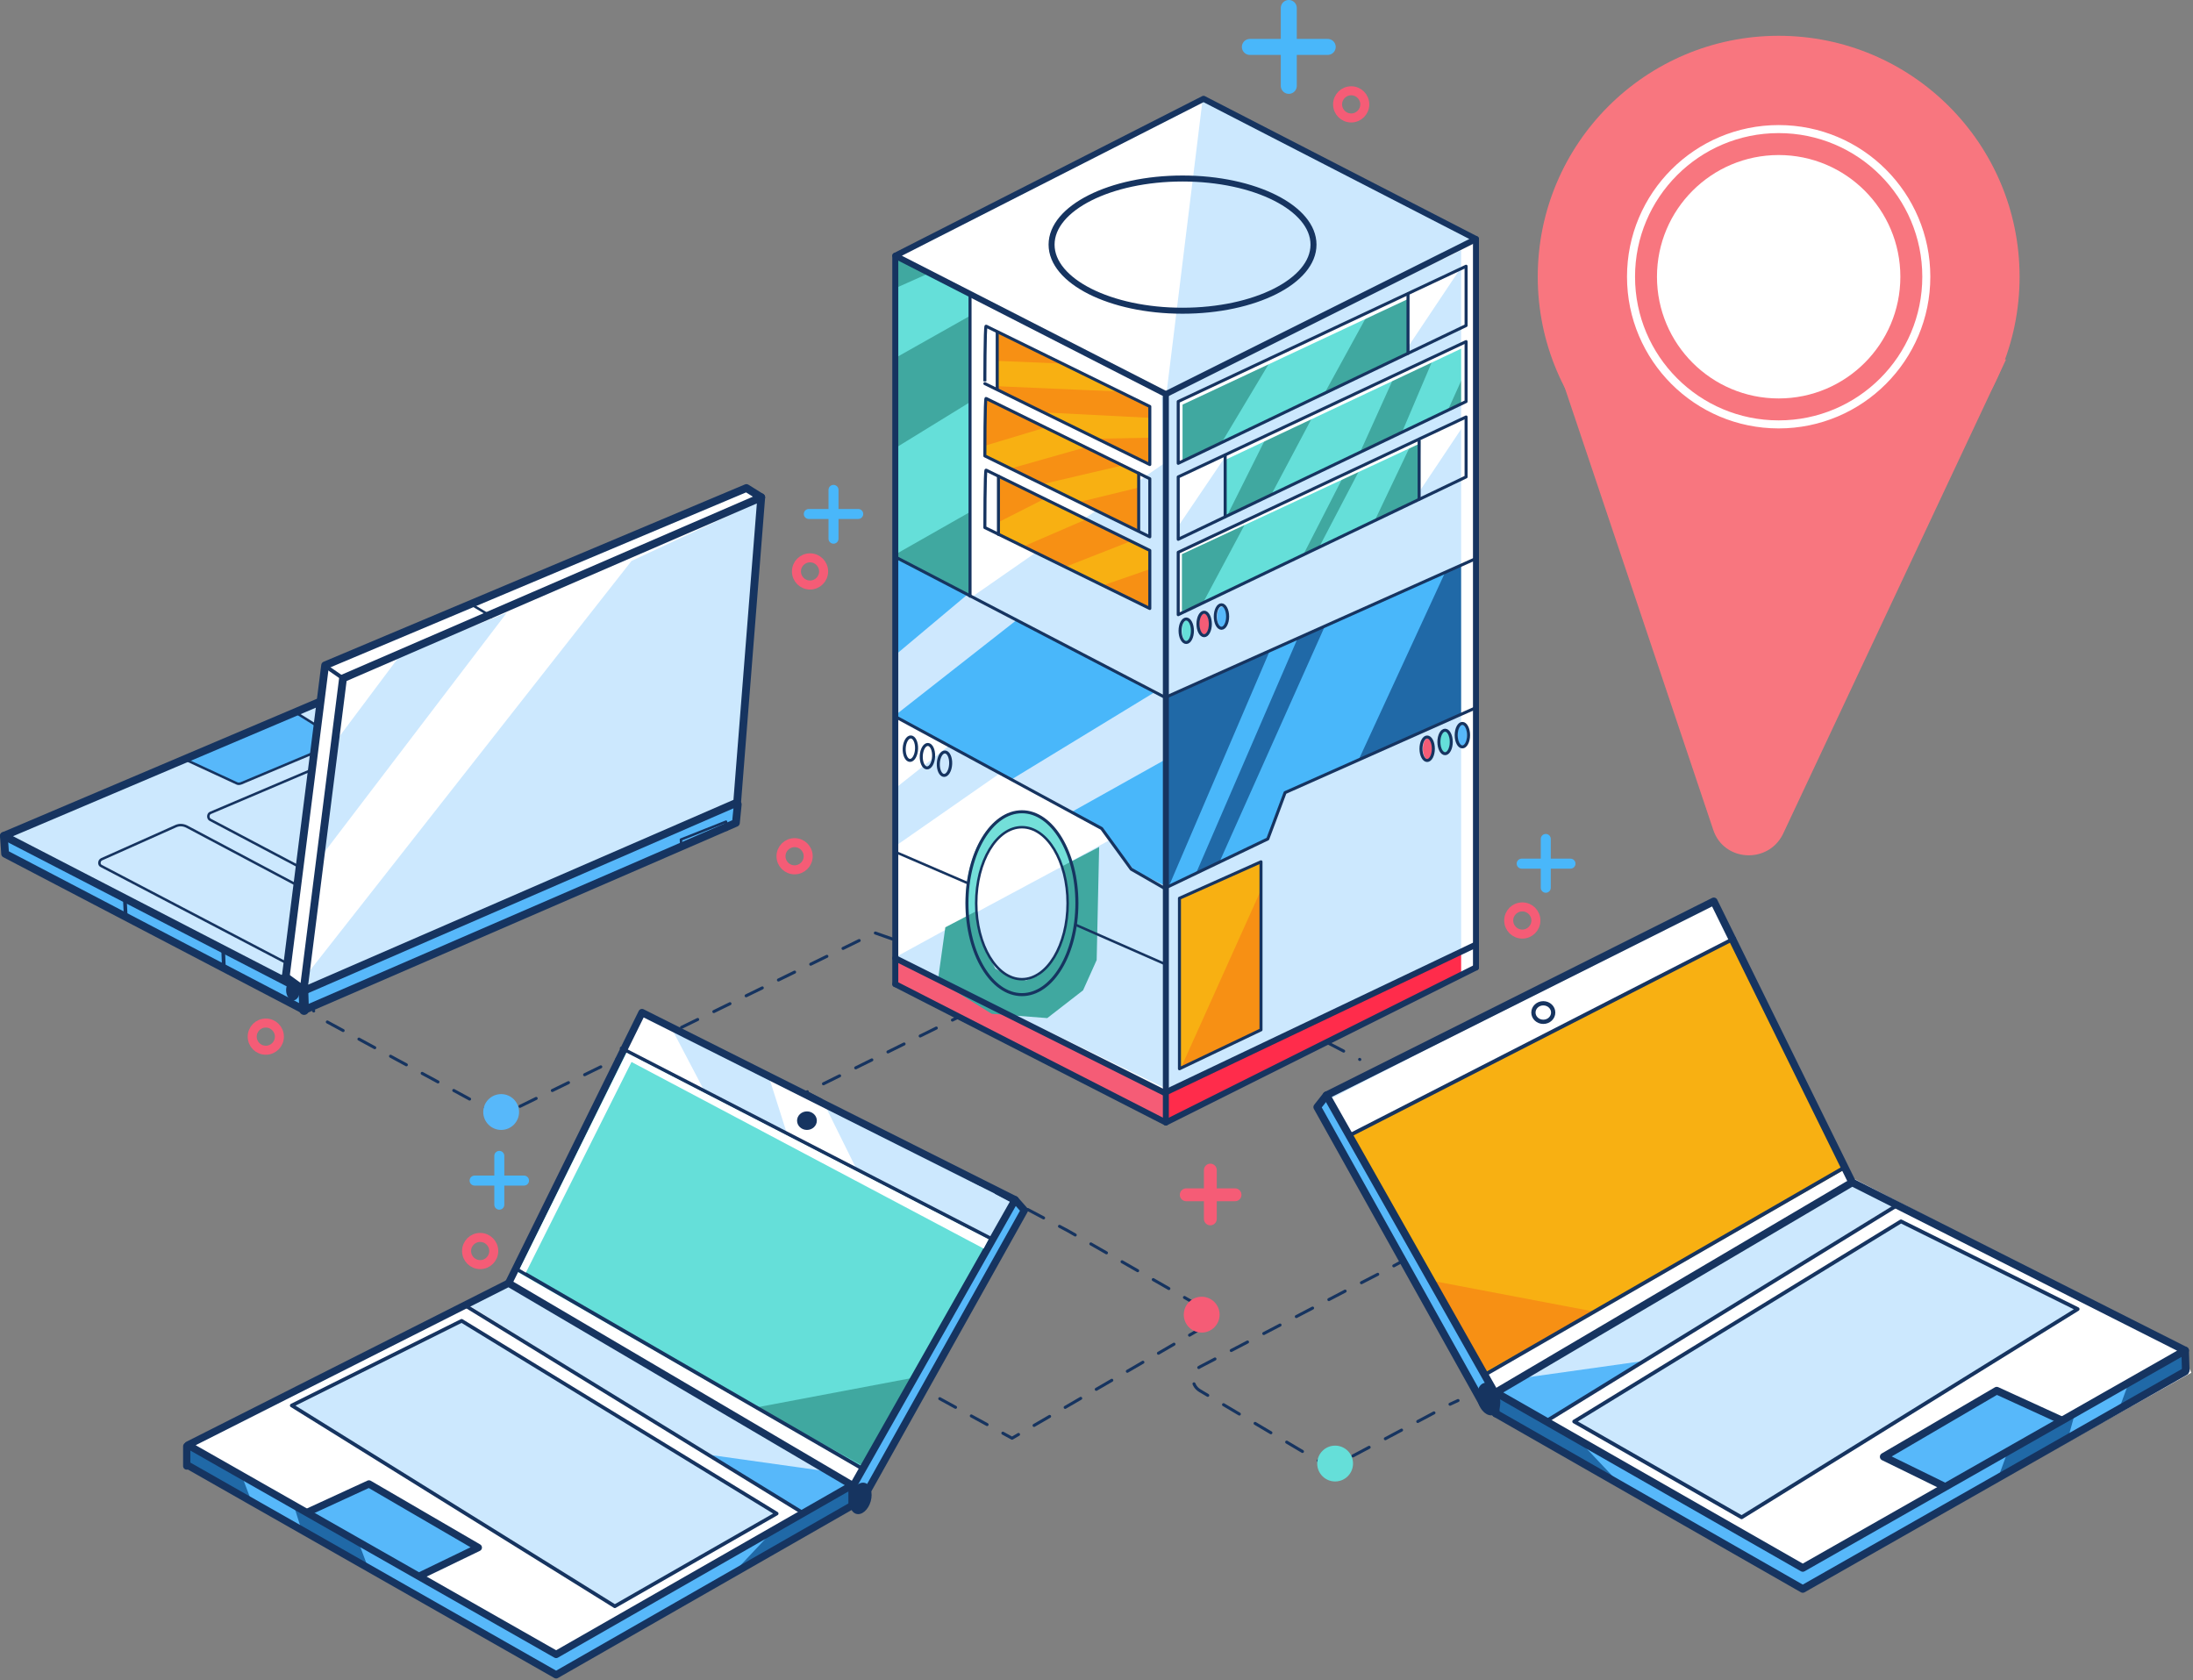 <?xml version="1.0" encoding="UTF-8" standalone="no"?>
<!DOCTYPE svg PUBLIC "-//W3C//DTD SVG 1.1//EN" "http://www.w3.org/Graphics/SVG/1.1/DTD/svg11.dtd">
<svg width="100%" height="100%" viewBox="0 0 355 272" version="1.1" xmlns="http://www.w3.org/2000/svg" xmlns:xlink="http://www.w3.org/1999/xlink" xml:space="preserve" xmlns:serif="http://www.serif.com/" style="fill-rule:evenodd;clip-rule:evenodd;stroke-linejoin:round;stroke-miterlimit:10;">
    <rect x="0" y="0" width="355" height="272" fill="#808080" stroke="none"/>
    <g transform="matrix(1,0,0,1,-818.272,-89.006)">
        <g>
            <path d="M1048.5,267.3L1052,257.3L1033.4,266.5L1036.8,272.6" style="fill:rgb(204,232,254);fill-rule:nonzero;"/>
            <path d="M1075.1,253L1078.7,244L1090.9,237.9L1088.4,246.5" style="fill:rgb(204,232,254);fill-rule:nonzero;"/>
            <circle cx="914.6" cy="276.6" r="2.2" style="fill:none;stroke:rgb(245,92,118);stroke-width:1.46px;"/>
            <circle cx="896" cy="291.5" r="2.2" style="fill:none;stroke:rgb(245,92,118);stroke-width:1.46px;"/>
            <circle cx="946.9" cy="227.6" r="2.2" style="fill:none;stroke:rgb(245,92,118);stroke-width:1.46px;"/>
            <circle cx="861.3" cy="256.8" r="2.2" style="fill:none;stroke:rgb(245,92,118);stroke-width:1.46px;"/>
            <g>
                <path d="M899.1,276.1L899.1,284" style="fill:none;fill-rule:nonzero;stroke:rgb(73,183,250);stroke-width:1.62px;stroke-linecap:round;"/>
                <path d="M903.1,280.1L895.1,280.1" style="fill:none;fill-rule:nonzero;stroke:rgb(73,183,250);stroke-width:1.62px;stroke-linecap:round;"/>
            </g>
            <g>
                <path d="M1068.5,224.8L1068.5,232.7" style="fill:none;fill-rule:nonzero;stroke:rgb(73,183,250);stroke-width:1.62px;stroke-linecap:round;"/>
                <path d="M1072.5,228.8L1064.6,228.8" style="fill:none;fill-rule:nonzero;stroke:rgb(73,183,250);stroke-width:1.62px;stroke-linecap:round;"/>
            </g>
            <circle cx="949.4" cy="181.5" r="2.2" style="fill:none;stroke:rgb(245,92,118);stroke-width:1.46px;"/>
            <g>
                <path d="M953.2,168.3L953.2,176.2" style="fill:none;fill-rule:nonzero;stroke:rgb(73,183,250);stroke-width:1.62px;stroke-linecap:round;"/>
                <path d="M957.2,172.2L949.2,172.2" style="fill:none;fill-rule:nonzero;stroke:rgb(73,183,250);stroke-width:1.62px;stroke-linecap:round;"/>
            </g>
            <g>
                <path d="M1014.2,278.4L1014.2,286.3" style="fill:none;fill-rule:nonzero;stroke:rgb(245,92,118);stroke-width:2.08px;stroke-linecap:round;"/>
                <path d="M1018.2,282.4L1010.3,282.4" style="fill:none;fill-rule:nonzero;stroke:rgb(245,92,118);stroke-width:2.08px;stroke-linecap:round;"/>
            </g>
            <g>
                <path d="M1059.5,316.8L1110.1,346.5L1173,311.2L1171.1,307L1117.4,279.3L1095.7,234.9L1033.2,267.1" style="fill:white;fill-rule:nonzero;"/>
                <path d="M1172.1,311.4L1110.1,346.5L1059.7,317.6L1031.2,268.5L1032.9,266.8L1060,314.1L1110,342.6L1171.6,307.6" style="fill:rgb(87,184,250);fill-rule:nonzero;"/>
                <path d="M1151.2,318.9L1141.7,314.4L1123.5,324.8L1133.3,329.4" style="fill:rgb(87,184,250);fill-rule:nonzero;"/>
                <path d="M1117.2,278.1L1058.8,311.6L1036.7,272.8L1098.5,241.3" style="fill:rgb(248,176,18);fill-rule:nonzero;"/>
                <path d="M1076.3,301.3L1050,296.3L1058.7,311" style="fill:rgb(247,144,20);fill-rule:nonzero;"/>
                <path d="M1073.9,322.2L1080.6,329.3L1059.4,317.2L1059.9,314.4" style="fill:rgb(32,105,167);fill-rule:nonzero;"/>
                <path d="M1162.8,313L1161.4,316.8L1171.8,311.3L1171.6,308" style="fill:rgb(32,105,167);fill-rule:nonzero;"/>
                <path d="M1154.1,318L1153.1,321.6L1141.8,328L1143.3,323.9" style="fill:rgb(32,105,167);fill-rule:nonzero;"/>
                <path d="M1154.3,301L1126,286.8L1073.3,318.9L1100,334.6" style="fill:rgb(204,232,254);fill-rule:nonzero;"/>
                <path d="M1125.1,283.9L1068.7,319L1060.7,314.6L1118.3,280.4" style="fill:rgb(204,232,254);fill-rule:nonzero;"/>
                <path d="M1084.3,309.3L1065.1,312L1061,314.6L1068.7,319" style="fill:rgb(87,184,250);fill-rule:nonzero;"/>
                <path d="M1172,307.6L1110.1,342.8L1060.4,314.4L1118.1,280.4L1172,307.6Z" style="fill:none;fill-rule:nonzero;stroke:rgb(22,52,96);stroke-width:1.23px;stroke-linecap:round;"/>
                <path d="M1172,311L1110.1,346.2L1060.4,317.8" style="fill:none;fill-rule:nonzero;stroke:rgb(22,52,96);stroke-width:1.23px;stroke-linecap:round;"/>
                <path d="M1060.4,314.4L1060.4,317.8" style="fill:none;fill-rule:nonzero;stroke:rgb(22,52,96);stroke-width:1.23px;stroke-linecap:round;"/>
                <path d="M1125.2,284.2L1068.8,318.9" style="fill:none;fill-rule:nonzero;stroke:rgb(22,52,96);stroke-width:0.61px;stroke-linecap:round;"/>
                <path d="M1152,318.9L1141.5,314.1L1123.2,324.8L1132.8,329.5" style="fill:none;fill-rule:nonzero;stroke:rgb(22,52,96);stroke-width:1.23px;stroke-linecap:round;"/>
                <path d="M1060.5,314.9L1033,266.3L1095.7,234.9L1118.1,280.4" style="fill:none;fill-rule:nonzero;stroke:rgb(22,52,96);stroke-width:1.23px;stroke-linecap:round;"/>
                <path d="M1033,266.3L1031.5,268.2L1058.3,316.2" style="fill:none;fill-rule:nonzero;stroke:rgb(22,52,96);stroke-width:1.23px;stroke-linecap:round;"/>
                <g transform="matrix(0.963,-0.269,0.269,0.963,-45.974,296.029)">
                    <ellipse cx="1059.4" cy="316.1" rx="1.8" ry="2.7" style="fill:rgb(22,52,96);"/>
                </g>
                <path d="M1116.8,278L1058.5,311.6" style="fill:none;fill-rule:nonzero;stroke:rgb(22,52,96);stroke-width:0.61px;stroke-linecap:round;"/>
                <path d="M1154.6,300.9L1100.2,334.6L1073.1,319.1L1126,286.7L1154.6,300.9Z" style="fill:none;fill-rule:nonzero;stroke:rgb(22,52,96);stroke-width:0.61px;stroke-linecap:round;"/>
                <path d="M1172,307.6L1172.1,310.8" style="fill:none;fill-rule:nonzero;stroke:rgb(22,52,96);stroke-width:1.23px;stroke-linecap:round;"/>
                <path d="M1036.7,272.8L1099,240.9" style="fill:none;fill-rule:nonzero;stroke:rgb(22,52,96);stroke-width:0.61px;stroke-linecap:round;"/>
                <ellipse cx="1068.1" cy="252.9" rx="1.6" ry="1.5" style="fill:none;stroke:rgb(22,52,96);stroke-width:0.69px;stroke-linecap:round;"/>
            </g>
            <g>
                <circle cx="1106.2" cy="133.8" r="39" style="fill:rgb(248,118,127);"/>
                <path d="M1068.6,142.9L1095.6,223.3C1097.3,228.5 1104.5,228.9 1106.9,224L1143,147.2" style="fill:rgb(248,118,127);fill-rule:nonzero;"/>
                <circle cx="1106.2" cy="133.8" r="19.7" style="fill:white;"/>
                <circle cx="1106.2" cy="133.8" r="23.9" style="fill:none;stroke:white;stroke-width:1.3px;stroke-linejoin:miter;"/>
            </g>
            <path d="M848.6,326.6L908.4,360.4L957.6,332L984.4,285.2L982.4,283L922.2,252.9L900.9,296.4L848.7,322.8L848.6,326.6Z" style="fill:white;fill-rule:nonzero;"/>
            <path d="M963.4,130.8L963.4,248.7L1007.2,270.8L1057.2,245L1056.9,127.9L1013.1,105" style="fill:white;fill-rule:nonzero;"/>
            <path d="M819.1,227.2L867.8,252.5L937.4,222.2L941.5,169.7L938.9,168.2L871.1,196.4L870.2,202.6L819.2,224.4L819.1,227.2Z" style="fill:white;fill-rule:nonzero;"/>
            <path d="M885.8,243.2L870.3,249.7C868.5,250.4 868.4,252.9 870.1,253.8L896.5,268.1C898.3,269.1 900.4,269.1 902.2,268.2L959.9,240L963.3,241.2" style="fill:none;fill-rule:nonzero;stroke:rgb(22,52,96);stroke-width:0.49px;stroke-linecap:round;stroke-dasharray:2.91,2.91;"/>
            <g>
                <path d="M919.2,258.7L931.8,265.3L933.4,258.8L922.3,253" style="fill:white;fill-rule:nonzero;"/>
                <g>
                    <path d="M926.9,255.3L932.2,265.4L945.6,272.3L942.7,263.2" style="fill:rgb(204,232,254);fill-rule:nonzero;"/>
                    <path d="M952,268.3L956.9,278.2L978.9,289.5L982.1,282.9" style="fill:rgb(204,232,254);fill-rule:nonzero;"/>
                    <path d="M849.1,322.9L908.5,356.6L956.6,329.2L982.7,283.6L984.4,285.2L956.9,332.6L908.4,360.4L848.6,326.6L848.6,322.9" style="fill:rgb(87,184,250);fill-rule:nonzero;"/>
                    <path d="M868.7,333.8L877.9,329.5L895.5,339.5L886,343.9" style="fill:rgb(87,184,250);fill-rule:nonzero;"/>
                    <path d="M901.4,294.5L957.7,326.8L979,289.4L919.5,259" style="fill:rgb(101,223,217);fill-rule:nonzero;"/>
                    <path d="M940.8,316.8L966.2,312L957.8,326.2" style="fill:rgb(64,168,160);fill-rule:nonzero;"/>
                    <path d="M943.2,337L936.8,343.8L957.2,332.1L956.6,329.4" style="fill:rgb(32,105,167);fill-rule:nonzero;"/>
                    <path d="M857.5,328.1L858.9,331.8L848.8,326.4L849.1,323.3" style="fill:rgb(32,105,167);fill-rule:nonzero;"/>
                    <path d="M865.9,332.9L867,336.4L877.8,342.6L876.3,338.6" style="fill:rgb(32,105,167);fill-rule:nonzero;"/>
                    <path d="M865.7,316.5L893,302.9L943.8,333.8L918.1,348.9" style="fill:rgb(204,232,254);fill-rule:nonzero;"/>
                    <path d="M893.9,300.1L948.2,333.9L955.9,329.7L900.5,296.7" style="fill:rgb(204,232,254);fill-rule:nonzero;"/>
                    <path d="M933.2,324.5L951.7,327.1L955.6,329.6L948.2,333.9" style="fill:rgb(87,184,250);fill-rule:nonzero;"/>
                    <path d="M848.7,322.9L908.3,356.8L956.2,329.4L900.6,296.7L848.7,322.9Z" style="fill:none;fill-rule:nonzero;stroke:rgb(22,52,96);stroke-width:1.18px;stroke-linecap:round;"/>
                    <path d="M848.7,326.2L908.3,360.1L956.2,332.7" style="fill:none;fill-rule:nonzero;stroke:rgb(22,52,96);stroke-width:1.18px;stroke-linecap:round;"/>
                    <path d="M956.2,332.7L956.2,329.4" style="fill:none;fill-rule:nonzero;stroke:rgb(22,52,96);stroke-width:1.18px;stroke-linecap:round;"/>
                    <path d="M893.7,300.4L948.1,333.8" style="fill:none;fill-rule:nonzero;stroke:rgb(22,52,96);stroke-width:0.59px;stroke-linecap:round;"/>
                    <path d="M868,333.8L878,329.2L895.7,339.5L886.4,344" style="fill:none;fill-rule:nonzero;stroke:rgb(22,52,96);stroke-width:1.18px;stroke-linecap:round;"/>
                    <path d="M956.1,330L982.6,283.2L922.2,252.9L900.6,296.7" style="fill:none;fill-rule:nonzero;stroke:rgb(22,52,96);stroke-width:1.18px;stroke-linecap:round;"/>
                    <path d="M982.6,283.2L984.1,284.9L958.2,331.2" style="fill:none;fill-rule:nonzero;stroke:rgb(22,52,96);stroke-width:1.18px;stroke-linecap:round;"/>
                    <g transform="matrix(0.269,-0.963,0.963,0.269,381.251,1164.26)">
                        <ellipse cx="957.2" cy="331.1" rx="2.6" ry="1.7" style="fill:rgb(22,52,96);"/>
                    </g>
                    <path d="M901.9,294.4L958,326.8" style="fill:none;fill-rule:nonzero;stroke:rgb(22,52,96);stroke-width:0.59px;stroke-linecap:round;"/>
                    <path d="M865.5,316.5L917.8,349L944,334L893,302.8L865.5,316.5Z" style="fill:none;fill-rule:nonzero;stroke:rgb(22,52,96);stroke-width:0.59px;stroke-linecap:round;"/>
                    <path d="M848.5,326.3L848.5,323.1" style="fill:none;fill-rule:nonzero;stroke:rgb(22,52,96);stroke-width:1.18px;stroke-linecap:round;"/>
                    <path d="M918.9,258.7L978.9,289.6" style="fill:none;fill-rule:nonzero;stroke:rgb(22,52,96);stroke-width:0.59px;stroke-linecap:round;"/>
                    <path d="M903.4,295L920.5,260.9L977.5,291.1L978.3,289.6L919.7,259.4L902.4,294.4" style="fill:white;fill-rule:nonzero;"/>
                </g>
            </g>
            <g>
                <path d="M867.5,247.3L920.5,179.8L941.3,170.1L937.8,218.3L937.4,219.3L868.6,248.7" style="fill:rgb(204,232,254);fill-rule:nonzero;"/>
                <path d="M869.9,228.1L900.3,188.2L883.1,195L872.4,209.3" style="fill:rgb(204,232,254);fill-rule:nonzero;"/>
                <path d="M819.1,224.4L864.6,247.8L871.1,197.2L870,202.7" style="fill:rgb(204,232,254);fill-rule:nonzero;"/>
                <path d="M848,211.7L856.9,215.9L868.9,210.9L869.9,206.9L865.9,204.3" style="fill:rgb(87,184,250);fill-rule:nonzero;"/>
                <path d="M819,224.9L819,227.3L867.4,252.5L867.8,249.1" style="fill:rgb(87,184,250);fill-rule:nonzero;"/>
                <path d="M867.8,252.1L937.6,222.1L937.7,218.8L867.4,249.2" style="fill:rgb(87,184,250);fill-rule:nonzero;"/>
                <g>
                    <path d="M873.8,198.8L941.5,169.5L937.6,218.9L867.4,249.4L873.8,198.8Z" style="fill:none;fill-rule:nonzero;stroke:rgb(22,52,96);stroke-width:1.26px;stroke-linecap:round;"/>
                    <path d="M864.5,247.3L870.9,196.7L939.1,168L941.5,169.5" style="fill:none;fill-rule:nonzero;stroke:rgb(22,52,96);stroke-width:1.26px;stroke-linecap:round;"/>
                    <path d="M864.5,247.3L867.4,249.4" style="fill:none;fill-rule:nonzero;stroke:rgb(22,52,96);stroke-width:1.56px;stroke-linecap:round;"/>
                    <path d="M871.2,197L873.8,198.8" style="fill:none;fill-rule:nonzero;stroke:rgb(22,52,96);stroke-width:0.63px;stroke-linecap:round;"/>
                    <path d="M866.9,249.1L818.9,224.3L869.8,202.7" style="fill:none;fill-rule:nonzero;stroke:rgb(22,52,96);stroke-width:1.26px;stroke-linecap:round;"/>
                    <path d="M818.9,224.3L819.1,227.2L867.5,252.5L937.4,222.2L937.7,219.2" style="fill:none;fill-rule:nonzero;stroke:rgb(22,52,96);stroke-width:1.26px;stroke-linecap:round;"/>
                    <path d="M867.4,249.6L867.5,252.5" style="fill:none;fill-rule:nonzero;stroke:rgb(22,52,96);stroke-width:1.56px;stroke-linecap:round;"/>
                    <g transform="matrix(0.999,-0.047,0.047,0.999,-10.763,40.967)">
                        <ellipse cx="865.6" cy="249.3" rx="1.1" ry="1.6" style="fill:rgb(22,52,96);"/>
                    </g>
                    <path d="M838.5,234.9L838.6,236.9" style="fill:none;fill-rule:nonzero;stroke:rgb(22,52,96);stroke-width:0.6px;stroke-linejoin:miter;"/>
                    <path d="M854.4,242.8L854.5,245.3" style="fill:none;fill-rule:nonzero;stroke:rgb(22,52,96);stroke-width:0.6px;stroke-linejoin:miter;"/>
                    <path d="M928.6,226.5L928.5,224.9L935.8,222L935.9,223.5" style="fill:none;fill-rule:nonzero;stroke:rgb(22,52,96);stroke-width:0.4px;stroke-linejoin:miter;"/>
                    <path d="M848.6,212.1L856.6,215.8C856.8,215.9 857,215.9 857.3,215.8L869.2,210.8" style="fill:none;fill-rule:nonzero;stroke:rgb(22,52,96);stroke-width:0.4px;stroke-linejoin:miter;"/>
                    <path d="M866.4,204.5L869.6,206.5" style="fill:none;fill-rule:nonzero;stroke:rgb(22,52,96);stroke-width:0.4px;stroke-linejoin:miter;"/>
                    <path d="M864.5,244.8L834.7,229.2C834.2,229 834.3,228.3 834.7,228.1L846.8,222.7C847.3,222.5 847.9,222.5 848.5,222.8L866.4,232.3" style="fill:none;fill-rule:nonzero;stroke:rgb(22,52,96);stroke-width:0.4px;stroke-linejoin:miter;"/>
                    <path d="M866.5,229.2L852.3,221.7C851.9,221.5 851.9,220.8 852.3,220.6L868.3,213.8" style="fill:none;fill-rule:nonzero;stroke:rgb(22,52,96);stroke-width:0.4px;stroke-linejoin:miter;"/>
                    <path d="M894.5,186.8L898,188.9" style="fill:none;fill-rule:nonzero;stroke:rgb(22,52,96);stroke-width:0.4px;stroke-linejoin:miter;"/>
                </g>
            </g>
            <g>
                <path d="M1054.3,315.7L1053,316.3" style="fill:none;fill-rule:nonzero;stroke:rgb(22,52,96);stroke-width:0.49px;stroke-linecap:round;stroke-miterlimit:4;"/>
                <path d="M1050.4,317.7L1035.9,325.4C1034.5,326.1 1032.8,326.1 1031.4,325.3L1012.5,314.1C1011,313.2 1011,311 1012.6,310.2L1036,298L1042.6,294.6" style="fill:none;fill-rule:nonzero;stroke:rgb(22,52,96);stroke-width:0.49px;stroke-linecap:round;stroke-miterlimit:4;stroke-dasharray:2.97,2.97;"/>
                <path d="M1043.9,293.9L1045.2,293.2" style="fill:none;fill-rule:nonzero;stroke:rgb(22,52,96);stroke-width:0.49px;stroke-linecap:round;stroke-miterlimit:4;"/>
            </g>
            <path d="M970.4,315.4L982.1,321.8L1011.9,304.5C1013.6,303.5 1013.6,301.1 1011.9,300.1L991.1,288.2L948.8,265.8L973.3,253.7" style="fill:none;fill-rule:nonzero;stroke:rgb(22,52,96);stroke-width:0.49px;stroke-linecap:round;stroke-dasharray:2.91,2.91;"/>
            <circle cx="899.4" cy="269" r="2.9" style="fill:rgb(87,184,250);"/>
            <circle cx="1012.8" cy="301.8" r="2.9" style="fill:rgb(245,92,118);"/>
            <circle cx="1034.4" cy="325.9" r="2.9" style="fill:rgb(101,223,217);"/>
            <g>
                <path d="M975.5,185.7L1007.3,163.6L1007.3,201.8" style="fill:rgb(204,232,254);fill-rule:nonzero;"/>
                <path d="M963.3,243.9L1007.2,219.9L1007,265.2" style="fill:rgb(204,232,254);fill-rule:nonzero;"/>
                <path d="M1006.3,152.9C1006.6,152.8 1007.3,270.6 1007.3,270.6L1057.5,245.2L1056.9,128.5" style="fill:rgb(204,232,254);fill-rule:nonzero;"/>
                <g>
                    <path id="XMLID_224_" d="M962.9,179.2L1007.1,202L1057.4,179.4L1057.1,203.6L1026.3,217.3L1023.5,224.7L1007.3,232.6L1001.9,229.9L996.7,223.4L963.2,205" style="fill:rgb(73,183,250);fill-rule:nonzero;"/>
                    <clipPath id="_clip1">
                        <path d="M962.9,179.2L1007.1,202L1057.4,179.4L1057.1,203.6L1026.3,217.3L1023.5,224.7L1007.3,232.6L1001.9,229.9L996.7,223.4L963.2,205"/>
                    </clipPath>
                    <g clip-path="url(#_clip1)">
                        <path d="M1035.9,217L1053.8,178.2L1061.2,174.9L1061.5,208" style="fill:rgb(32,105,167);fill-rule:nonzero;"/>
                    </g>
                    <clipPath id="_clip2">
                        <path d="M962.9,179.2L1007.1,202L1057.4,179.4L1057.1,203.6L1026.3,217.3L1023.5,224.7L1007.3,232.6L1001.9,229.9L996.7,223.4L963.2,205"/>
                    </clipPath>
                    <g clip-path="url(#_clip2)">
                        <path d="M1024.4,193L1007.3,232.9L1007.1,199" style="fill:rgb(32,105,167);fill-rule:nonzero;"/>
                    </g>
                    <clipPath id="_clip3">
                        <path d="M962.9,179.2L1007.1,202L1057.4,179.4L1057.1,203.6L1026.3,217.3L1023.5,224.7L1007.3,232.6L1001.9,229.9L996.7,223.4L963.2,205"/>
                    </clipPath>
                    <g clip-path="url(#_clip3)">
                        <path d="M1028.3,192.4L1011,232.4L1014.8,230.5L1033.3,189.1" style="fill:rgb(32,105,167);fill-rule:nonzero;"/>
                    </g>
                </g>
                <path d="M1016.5,162.7L1016.6,172.6L1055.5,154L1055.5,144.5" style="fill:rgb(101,223,217);fill-rule:nonzero;"/>
                <path d="M1009.1,154.1L1046.3,136.6L1046.2,146.2L1009.4,163.9" style="fill:rgb(101,223,217);fill-rule:nonzero;"/>
                <path d="M1009.1,178.5L1048,160.2L1048,169.6L1009,188.6" style="fill:rgb(101,223,217);fill-rule:nonzero;"/>
                <g>
                    <path id="XMLID_231_" d="M980.1,175.6L1004.3,187.4L1004.4,178.1L979.9,166.3" style="fill:rgb(248,176,18);fill-rule:nonzero;"/>
                    <clipPath id="_clip4">
                        <path d="M980.1,175.6L1004.3,187.4L1004.4,178.1L979.9,166.3"/>
                    </clipPath>
                    <g clip-path="url(#_clip4)">
                        <path d="M977.4,174.8L989.8,168.5L977.7,164.1" style="fill:rgb(247,144,20);fill-rule:nonzero;"/>
                    </g>
                    <clipPath id="_clip5">
                        <path d="M980.1,175.6L1004.3,187.4L1004.4,178.1L979.9,166.3"/>
                    </clipPath>
                    <g clip-path="url(#_clip5)">
                        <path d="M981.3,178.6L996.1,172.2L1004.9,175.2L986.3,182.5" style="fill:rgb(247,144,20);fill-rule:nonzero;"/>
                    </g>
                    <clipPath id="_clip6">
                        <path d="M980.1,175.6L1004.3,187.4L1004.4,178.1L979.9,166.3"/>
                    </clipPath>
                    <g clip-path="url(#_clip6)">
                        <path d="M994.1,184.7L1006.8,180.3C1006.8,180.3 1006,186.1 1005.8,186.5C1005.6,186.9 1006.4,188.9 1006.3,189.4" style="fill:rgb(247,144,20);fill-rule:nonzero;"/>
                    </g>
                </g>
                <g>
                    <path id="XMLID_230_" d="M977.6,162.7L1002.5,175L1002.6,165.7L978,153.5" style="fill:rgb(248,176,18);fill-rule:nonzero;"/>
                    <clipPath id="_clip7">
                        <path d="M977.6,162.7L1002.5,175L1002.6,165.7L978,153.5"/>
                    </clipPath>
                    <g clip-path="url(#_clip7)">
                        <path d="M974.9,162L990.5,157.3L977.1,151.3" style="fill:rgb(247,144,20);fill-rule:nonzero;"/>
                    </g>
                    <clipPath id="_clip8">
                        <path d="M977.6,162.7L1002.5,175L1002.6,165.7L978,153.5"/>
                    </clipPath>
                    <g clip-path="url(#_clip8)">
                        <path d="M979.2,165.6L999.3,159.9L1007,162.7L983.9,168.1" style="fill:rgb(247,144,20);fill-rule:nonzero;"/>
                    </g>
                    <clipPath id="_clip9">
                        <path d="M977.6,162.7L1002.5,175L1002.6,165.7L978,153.5"/>
                    </clipPath>
                    <g clip-path="url(#_clip9)">
                        <path d="M991.6,170.6L1006.8,166.9L1007.6,172.5L1006.8,176.2C1006.8,176.2 1006.9,176.3 1006.8,176.8" style="fill:rgb(247,144,20);fill-rule:nonzero;"/>
                    </g>
                </g>
                <g>
                    <path id="XMLID_229_" d="M979.8,152.1L1004.2,164L1004.4,154.8L979.7,142.9" style="fill:rgb(248,176,18);fill-rule:nonzero;"/>
                    <clipPath id="_clip10">
                        <path d="M979.8,152.1L1004.2,164L1004.4,154.8L979.7,142.9"/>
                    </clipPath>
                    <g clip-path="url(#_clip10)">
                        <path d="M976.9,151.4L1009.2,152.8L1009.8,154.8L1007.6,156.8L980.2,155.4" style="fill:rgb(247,144,20);fill-rule:nonzero;"/>
                    </g>
                    <clipPath id="_clip11">
                        <path d="M979.8,152.1L1004.2,164L1004.4,154.8L979.7,142.9"/>
                    </clipPath>
                    <g clip-path="url(#_clip11)">
                        <path d="M976.8,147.3L993.7,148L973.7,140.5" style="fill:rgb(247,144,20);fill-rule:nonzero;"/>
                    </g>
                    <clipPath id="_clip12">
                        <path d="M979.8,152.1L1004.2,164L1004.4,154.8L979.7,142.9"/>
                    </clipPath>
                    <g clip-path="url(#_clip12)">
                        <path d="M991.6,160.1L1007.2,159.8L1007.5,164.2L1005.6,165.7" style="fill:rgb(247,144,20);fill-rule:nonzero;"/>
                    </g>
                </g>
                <g>
                    <path id="XMLID_232_" d="M963.3,179.5L975.2,185.5L975.2,136.6L963.1,130.8" style="fill:rgb(101,223,217);fill-rule:nonzero;"/>
                    <clipPath id="_clip13">
                        <path d="M963.3,179.5L975.2,185.5L975.2,136.6L963.1,130.8"/>
                    </clipPath>
                    <g clip-path="url(#_clip13)">
                        <path d="M959.6,180.8L987.4,165L986,197.1" style="fill:rgb(64,168,160);fill-rule:nonzero;"/>
                    </g>
                    <clipPath id="_clip14">
                        <path d="M963.3,179.5L975.2,185.5L975.2,136.6L963.1,130.8"/>
                    </clipPath>
                    <g clip-path="url(#_clip14)">
                        <path d="M956.2,165.8C956.5,165.7 988.1,146.2 988.1,146.2L983.5,135.5L956.9,150.5" style="fill:rgb(64,168,160);fill-rule:nonzero;"/>
                    </g>
                    <clipPath id="_clip15">
                        <path d="M963.3,179.5L975.2,185.5L975.2,136.6L963.1,130.8"/>
                    </clipPath>
                    <g clip-path="url(#_clip15)">
                        <path d="M956.6,138.6L975,130.4L954.5,127.4" style="fill:rgb(64,168,160);fill-rule:nonzero;"/>
                    </g>
                </g>
                <g>
                    <path id="XMLID_225_" d="M1009.3,261.9L1009.2,234.4L1022.4,228.4L1022.4,255.6" style="fill:rgb(248,176,18);fill-rule:nonzero;"/>
                    <clipPath id="_clip16">
                        <path d="M1009.3,261.9L1009.2,234.4L1022.4,228.4L1022.4,255.6"/>
                    </clipPath>
                    <g clip-path="url(#_clip16)">
                        <path d="M1025.8,225.5L1009.2,262.4L1024.1,255.8" style="fill:rgb(247,144,20);fill-rule:nonzero;"/>
                    </g>
                </g>
                <path d="M963,243.8L1006.9,265.9L1057,242.2L1057.2,245.6L1007.2,270.8L963.1,248.5" style="fill:rgb(245,92,118);fill-rule:nonzero;"/>
                <path d="M963.8,130L1006.5,152.6L1057.2,127.6L1013.2,105" style="fill:rgb(204,232,254);fill-rule:nonzero;"/>
                <g>
                    <path id="XMLID_226_" d="M1046.3,136.6C1046.3,136.6 1046.5,146 1046.3,146C1046.1,146 1055.5,141.8 1055.5,141.8L1055.4,132.4" style="fill:white;fill-rule:nonzero;"/>
                    <clipPath id="_clip17">
                        <path d="M1046.3,136.6C1046.3,136.6 1046.5,146 1046.3,146C1046.1,146 1055.5,141.8 1055.5,141.8L1055.4,132.4"/>
                    </clipPath>
                    <g clip-path="url(#_clip17)">
                        <path d="M1042.3,151L1060.4,123.9L1063.6,135.2L1065.2,142.8" style="fill:rgb(204,232,254);fill-rule:nonzero;"/>
                    </g>
                </g>
                <g>
                    <path id="XMLID_227_" d="M1009,166.4L1015.8,163L1016.5,162.9L1016.5,172.6L1009.2,176" style="fill:white;fill-rule:nonzero;"/>
                    <clipPath id="_clip18">
                        <path d="M1009,166.4L1015.8,163L1016.5,162.9L1016.5,172.6L1009.2,176"/>
                    </clipPath>
                    <g clip-path="url(#_clip18)">
                        <path d="M1007.1,177L1021.1,156.3L1022.7,172.4L1020.9,177.4" style="fill:rgb(204,232,254);fill-rule:nonzero;"/>
                    </g>
                </g>
                <g>
                    <path id="XMLID_228_" d="M1047.9,160.1L1048.1,169.8L1055.5,166.1L1055.4,156.7" style="fill:white;fill-rule:nonzero;"/>
                    <clipPath id="_clip19">
                        <path d="M1047.9,160.1L1048.1,169.8L1055.5,166.1L1055.4,156.7"/>
                    </clipPath>
                    <g clip-path="url(#_clip19)">
                        <path d="M1058.4,153C1058.3,153.3 1044,174.6 1044,174.6L1060.2,174.1L1072.9,160.2" style="fill:rgb(204,232,254);fill-rule:nonzero;"/>
                    </g>
                </g>
                <path d="M1012.9,105.5L1007,153.5L963.4,130.3" style="fill:white;fill-rule:nonzero;"/>
                <path d="M1009.2,164L1009.2,154.1L1024.2,147L1016,160.7" style="fill:rgb(64,168,160);fill-rule:nonzero;"/>
                <path d="M1007.1,265.9L1007.3,270.5L1056.8,245.9L1056.9,242.3" style="fill:rgb(255,44,75);fill-rule:nonzero;"/>
                <path d="M1032.5,153L1039.9,139.5L1046.1,136.7L1046.1,146.2" style="fill:rgb(64,168,160);fill-rule:nonzero;"/>
                <path d="M1024,169.2L1031,156L1023.4,159.5L1016.9,172.5" style="fill:rgb(64,168,160);fill-rule:nonzero;"/>
                <path d="M1038.4,162.3L1044,149.9L1050.4,146.8L1045.3,158.8" style="fill:rgb(64,168,160);fill-rule:nonzero;"/>
                <path d="M1052.7,155.3L1055.5,149.1L1055.5,154" style="fill:rgb(64,168,160);fill-rule:nonzero;"/>
                <path d="M1013,186.6L1020.1,173.3L1008.9,178.7L1009.2,188" style="fill:rgb(64,168,160);fill-rule:nonzero;"/>
                <path d="M1029.4,178.5L1035.8,166L1038.6,164.6L1031.8,177.6" style="fill:rgb(64,168,160);fill-rule:nonzero;"/>
                <path d="M1040.8,173.3L1046.8,160.7L1048.2,160L1048.1,169.9" style="fill:rgb(64,168,160);fill-rule:nonzero;"/>
                <path d="M1054.8,129.1L1054.8,247L1057.3,245.5L1057.3,128" style="fill:white;fill-rule:nonzero;"/>
                <ellipse cx="1049.4" cy="210.2" rx="0.8" ry="1.7" style="fill:rgb(245,92,118);"/>
                <ellipse cx="1013.2" cy="190" rx="0.8" ry="1.7" style="fill:rgb(245,92,118);"/>
                <ellipse cx="1052.2" cy="209.1" rx="0.8" ry="1.7" style="fill:rgb(101,223,217);"/>
                <ellipse cx="1010.4" cy="191.1" rx="0.8" ry="1.7" style="fill:rgb(101,223,217);"/>
                <ellipse cx="1055" cy="208" rx="0.8" ry="1.7" style="fill:rgb(87,184,250);"/>
                <ellipse cx="1016.1" cy="188.9" rx="0.8" ry="1.7" style="fill:rgb(87,184,250);"/>
                <path d="M1009.7,163.6L1009.7,154.5L1046.2,137.4L1046.1,136.6L1009.1,153.9L1008.9,163.8" style="fill:white;fill-rule:nonzero;"/>
                <path d="M1016.7,163.4L1055.1,145.3L1055,144.6L1016.3,162.7" style="fill:white;fill-rule:nonzero;"/>
                <path d="M1009.6,188.2L1009.6,178.7L1048.1,160.8L1047.8,160.2L1009,178.5L1009.1,188.6" style="fill:white;fill-rule:nonzero;"/>
                <path d="M962.9,205L982.8,189.4L974.8,185.3L963,195.2" style="fill:rgb(206,232,254);fill-rule:nonzero;"/>
                <path d="M981.8,215.3L1005.1,201.1L1007,202.2L1007,211.9L991.8,220.4" style="fill:rgb(206,232,254);fill-rule:nonzero;"/>
                <g>
                    <ellipse id="XMLID_233_" cx="983.6" cy="235" rx="9" ry="14.7" style="fill:rgb(115,223,217);"/>
                    <path d="M971.3,239.1L996.2,226.1L995.8,244.4L993.6,249.3L987.8,253.8L978.8,253.1L970.1,247.7" style="fill:rgb(64,168,160);fill-rule:nonzero;"/>
                </g>
                <ellipse cx="983.6" cy="235.2" rx="7.4" ry="12.3" style="fill:white;"/>
                <path d="M976.3,236.7L990.1,229.3L990.8,232L990.9,233.6L991.1,237L990.7,239.3L989.9,242L988,245.1L986.4,246.9L984.4,247.7L981.8,247.1L979.4,245.8L978.2,243.5L977,241" style="fill:rgb(204,232,254);fill-rule:nonzero;"/>
                <path d="M963.3,225.9L980.1,214.2L971.9,209.7L963.2,216.6" style="fill:rgb(204,232,254);fill-rule:nonzero;"/>
                <ellipse cx="1009.7" cy="128.6" rx="21.2" ry="10.7" style="fill:none;stroke:rgb(22,52,96);stroke-width:0.97px;stroke-linecap:round;"/>
                <circle cx="1064.7" cy="238" r="2.2" style="fill:none;stroke:rgb(245,92,118);stroke-width:1.46px;"/>
                <circle cx="1037" cy="105.9" r="2.2" style="fill:none;stroke:rgb(245,92,118);stroke-width:1.46px;"/>
                <g>
                    <path d="M1026.9,90.3L1026.9,102.9" style="fill:none;fill-rule:nonzero;stroke:rgb(73,183,250);stroke-width:2.59px;stroke-linecap:round;"/>
                    <path d="M1033.2,96.6L1020.6,96.6" style="fill:none;fill-rule:nonzero;stroke:rgb(73,183,250);stroke-width:2.59px;stroke-linecap:round;"/>
                </g>
                <path d="M963.2,248.3L1007,270.7L1057.2,245.6" style="fill:none;fill-rule:nonzero;stroke:rgb(22,52,96);stroke-width:0.97px;stroke-linecap:round;"/>
                <path d="M963.2,130.4L1007,152.8L1057.2,127.7L1013.1,105L963.2,130.4Z" style="fill:none;fill-rule:nonzero;stroke:rgb(22,52,96);stroke-width:0.97px;stroke-linecap:round;"/>
                <path d="M1007,152.8L1007,270.7" style="fill:none;fill-rule:nonzero;stroke:rgb(22,52,96);stroke-width:0.97px;stroke-linecap:round;"/>
                <path d="M963.2,130.4L963.2,248.3" style="fill:none;fill-rule:nonzero;stroke:rgb(22,52,96);stroke-width:0.97px;stroke-linecap:round;"/>
                <path d="M963.1,179.1L1006.9,201.9L1057,179.5" style="fill:none;fill-rule:nonzero;stroke:rgb(22,52,96);stroke-width:0.49px;stroke-linecap:round;"/>
                <path d="M963.2,205L996.6,223.1L1001.4,229.7L1006.8,232.8L1023.5,224.8L1026.3,217.3L1057.1,203.6" style="fill:none;fill-rule:nonzero;stroke:rgb(22,52,96);stroke-width:0.49px;stroke-linecap:round;"/>
                <path d="M963.2,244.1L1006.8,265.9L1057.2,241.9" style="fill:none;fill-rule:nonzero;stroke:rgb(22,52,96);stroke-width:0.97px;stroke-linecap:round;"/>
                <path d="M1009.2,262L1009.2,234.4L1022.4,228.5L1022.4,255.7L1009.2,262Z" style="fill:none;fill-rule:nonzero;stroke:rgb(22,52,96);stroke-width:0.49px;stroke-linecap:round;"/>
                <path d="M1009,154L1009,164L1055.6,141.7L1055.6,132.1L1009,154Z" style="fill:none;fill-rule:nonzero;stroke:rgb(22,52,96);stroke-width:0.49px;stroke-linecap:round;"/>
                <path d="M1009,166.2L1009,176.3L1055.6,154L1055.6,144.3L1009,166.2Z" style="fill:none;fill-rule:nonzero;stroke:rgb(22,52,96);stroke-width:0.49px;stroke-linecap:round;"/>
                <path d="M1009,178.4L1009,188.5L1055.6,166.2L1055.6,156.5L1009,178.4Z" style="fill:none;fill-rule:nonzero;stroke:rgb(22,52,96);stroke-width:0.49px;stroke-linecap:round;"/>
                <path d="M1046.2,136.6L1046.2,146.2" style="fill:none;fill-rule:nonzero;stroke:rgb(22,52,96);stroke-width:0.49px;stroke-linecap:round;"/>
                <path d="M1057.2,245.6L1057.2,127.7" style="fill:none;fill-rule:nonzero;stroke:rgb(22,52,96);stroke-width:0.97px;stroke-linecap:round;"/>
                <path d="M1033.2,257.8L1038.4,260.5" style="fill:none;fill-rule:nonzero;stroke:rgb(22,52,96);stroke-width:0.49px;stroke-linecap:round;stroke-dasharray:2.91,2.91;"/>
                <ellipse cx="1010.3" cy="191.1" rx="1" ry="1.9" style="fill:none;stroke:rgb(22,52,96);stroke-width:0.49px;stroke-linecap:round;"/>
                <ellipse cx="1013.2" cy="190" rx="1" ry="1.9" style="fill:none;stroke:rgb(22,52,96);stroke-width:0.49px;stroke-linecap:round;"/>
                <ellipse cx="1016" cy="188.8" rx="1" ry="1.9" style="fill:none;stroke:rgb(22,52,96);stroke-width:0.49px;stroke-linecap:round;"/>
                <ellipse cx="1049.3" cy="210.2" rx="1" ry="1.9" style="fill:none;stroke:rgb(22,52,96);stroke-width:0.49px;stroke-linecap:round;"/>
                <ellipse cx="1052.2" cy="209.1" rx="1" ry="1.9" style="fill:none;stroke:rgb(22,52,96);stroke-width:0.49px;stroke-linecap:round;"/>
                <ellipse cx="1055" cy="208" rx="1" ry="1.9" style="fill:none;stroke:rgb(22,52,96);stroke-width:0.49px;stroke-linecap:round;"/>
                <g transform="matrix(0.044,-0.999,0.999,0.044,715.928,1173.89)">
                    <ellipse cx="971.6" cy="212.7" rx="1.9" ry="1" style="fill:none;stroke:rgb(22,52,96);stroke-width:0.49px;stroke-linecap:round;"/>
                </g>
                <g transform="matrix(0.044,-0.999,0.999,0.044,714.489,1169.93)">
                    <ellipse cx="968.8" cy="211.5" rx="1.9" ry="1" style="fill:none;stroke:rgb(22,52,96);stroke-width:0.49px;stroke-linecap:round;"/>
                </g>
                <g transform="matrix(0.044,-0.999,0.999,0.044,713.05,1165.97)">
                    <ellipse cx="966" cy="210.3" rx="1.9" ry="1" style="fill:none;stroke:rgb(22,52,96);stroke-width:0.49px;stroke-linecap:round;"/>
                </g>
                <path d="M975.3,136.7L975.3,185.5" style="fill:none;fill-rule:nonzero;stroke:rgb(22,52,96);stroke-width:0.49px;stroke-linecap:round;"/>
                <path d="M977.9,141.8L1004.4,154.8L1004.4,164.2L977.7,151.1C977.7,151.2 977.7,141.7 977.9,141.8Z" style="fill:none;fill-rule:nonzero;stroke:rgb(22,52,96);stroke-width:0.49px;stroke-linecap:round;"/>
                <path d="M977.9,153.5L1004.4,166.5L1004.4,175.9L977.7,162.8C977.7,162.8 977.7,153.3 977.9,153.5Z" style="fill:none;fill-rule:nonzero;stroke:rgb(22,52,96);stroke-width:0.49px;stroke-linecap:round;"/>
                <path d="M977.9,165.1L1004.4,178.1L1004.4,187.5L977.7,174.4C977.7,174.4 977.7,165 977.9,165.1Z" style="fill:none;fill-rule:nonzero;stroke:rgb(22,52,96);stroke-width:0.49px;stroke-linecap:round;"/>
                <path d="M979.7,142.8L979.7,152" style="fill:none;fill-rule:nonzero;stroke:rgb(22,52,96);stroke-width:0.49px;stroke-linecap:round;"/>
                <path d="M1002.6,165.6L1002.6,174.9" style="fill:none;fill-rule:nonzero;stroke:rgb(22,52,96);stroke-width:0.49px;stroke-linecap:round;"/>
                <path d="M979.9,166.1L979.9,175.5" style="fill:none;fill-rule:nonzero;stroke:rgb(22,52,96);stroke-width:0.49px;stroke-linecap:round;"/>
                <path d="M1016.6,162.7L1016.6,172.6" style="fill:none;fill-rule:nonzero;stroke:rgb(22,52,96);stroke-width:0.49px;stroke-linecap:round;"/>
                <path d="M1048,160.4L1048,169.8" style="fill:none;fill-rule:nonzero;stroke:rgb(22,52,96);stroke-width:0.49px;stroke-linecap:round;"/>
                <ellipse cx="983.7" cy="235.2" rx="8.9" ry="14.8" style="fill:none;stroke:rgb(22,52,96);stroke-width:0.49px;stroke-linecap:round;"/>
                <ellipse cx="983.7" cy="235.2" rx="7.4" ry="12.3" style="fill:none;stroke:rgb(22,52,96);stroke-width:0.4px;stroke-linecap:round;"/>
                <path d="M992.4,238.7L1007.2,245.2" style="fill:none;fill-rule:nonzero;stroke:rgb(22,52,96);stroke-width:0.4px;stroke-linecap:round;"/>
                <path d="M974.8,231.9L963.2,226.9" style="fill:none;fill-rule:nonzero;stroke:rgb(22,52,96);stroke-width:0.4px;stroke-linecap:round;"/>
            </g>
            <ellipse cx="948.9" cy="270.4" rx="1.6" ry="1.5" style="fill:rgb(22,52,96);"/>
        </g>
    </g>
</svg>
